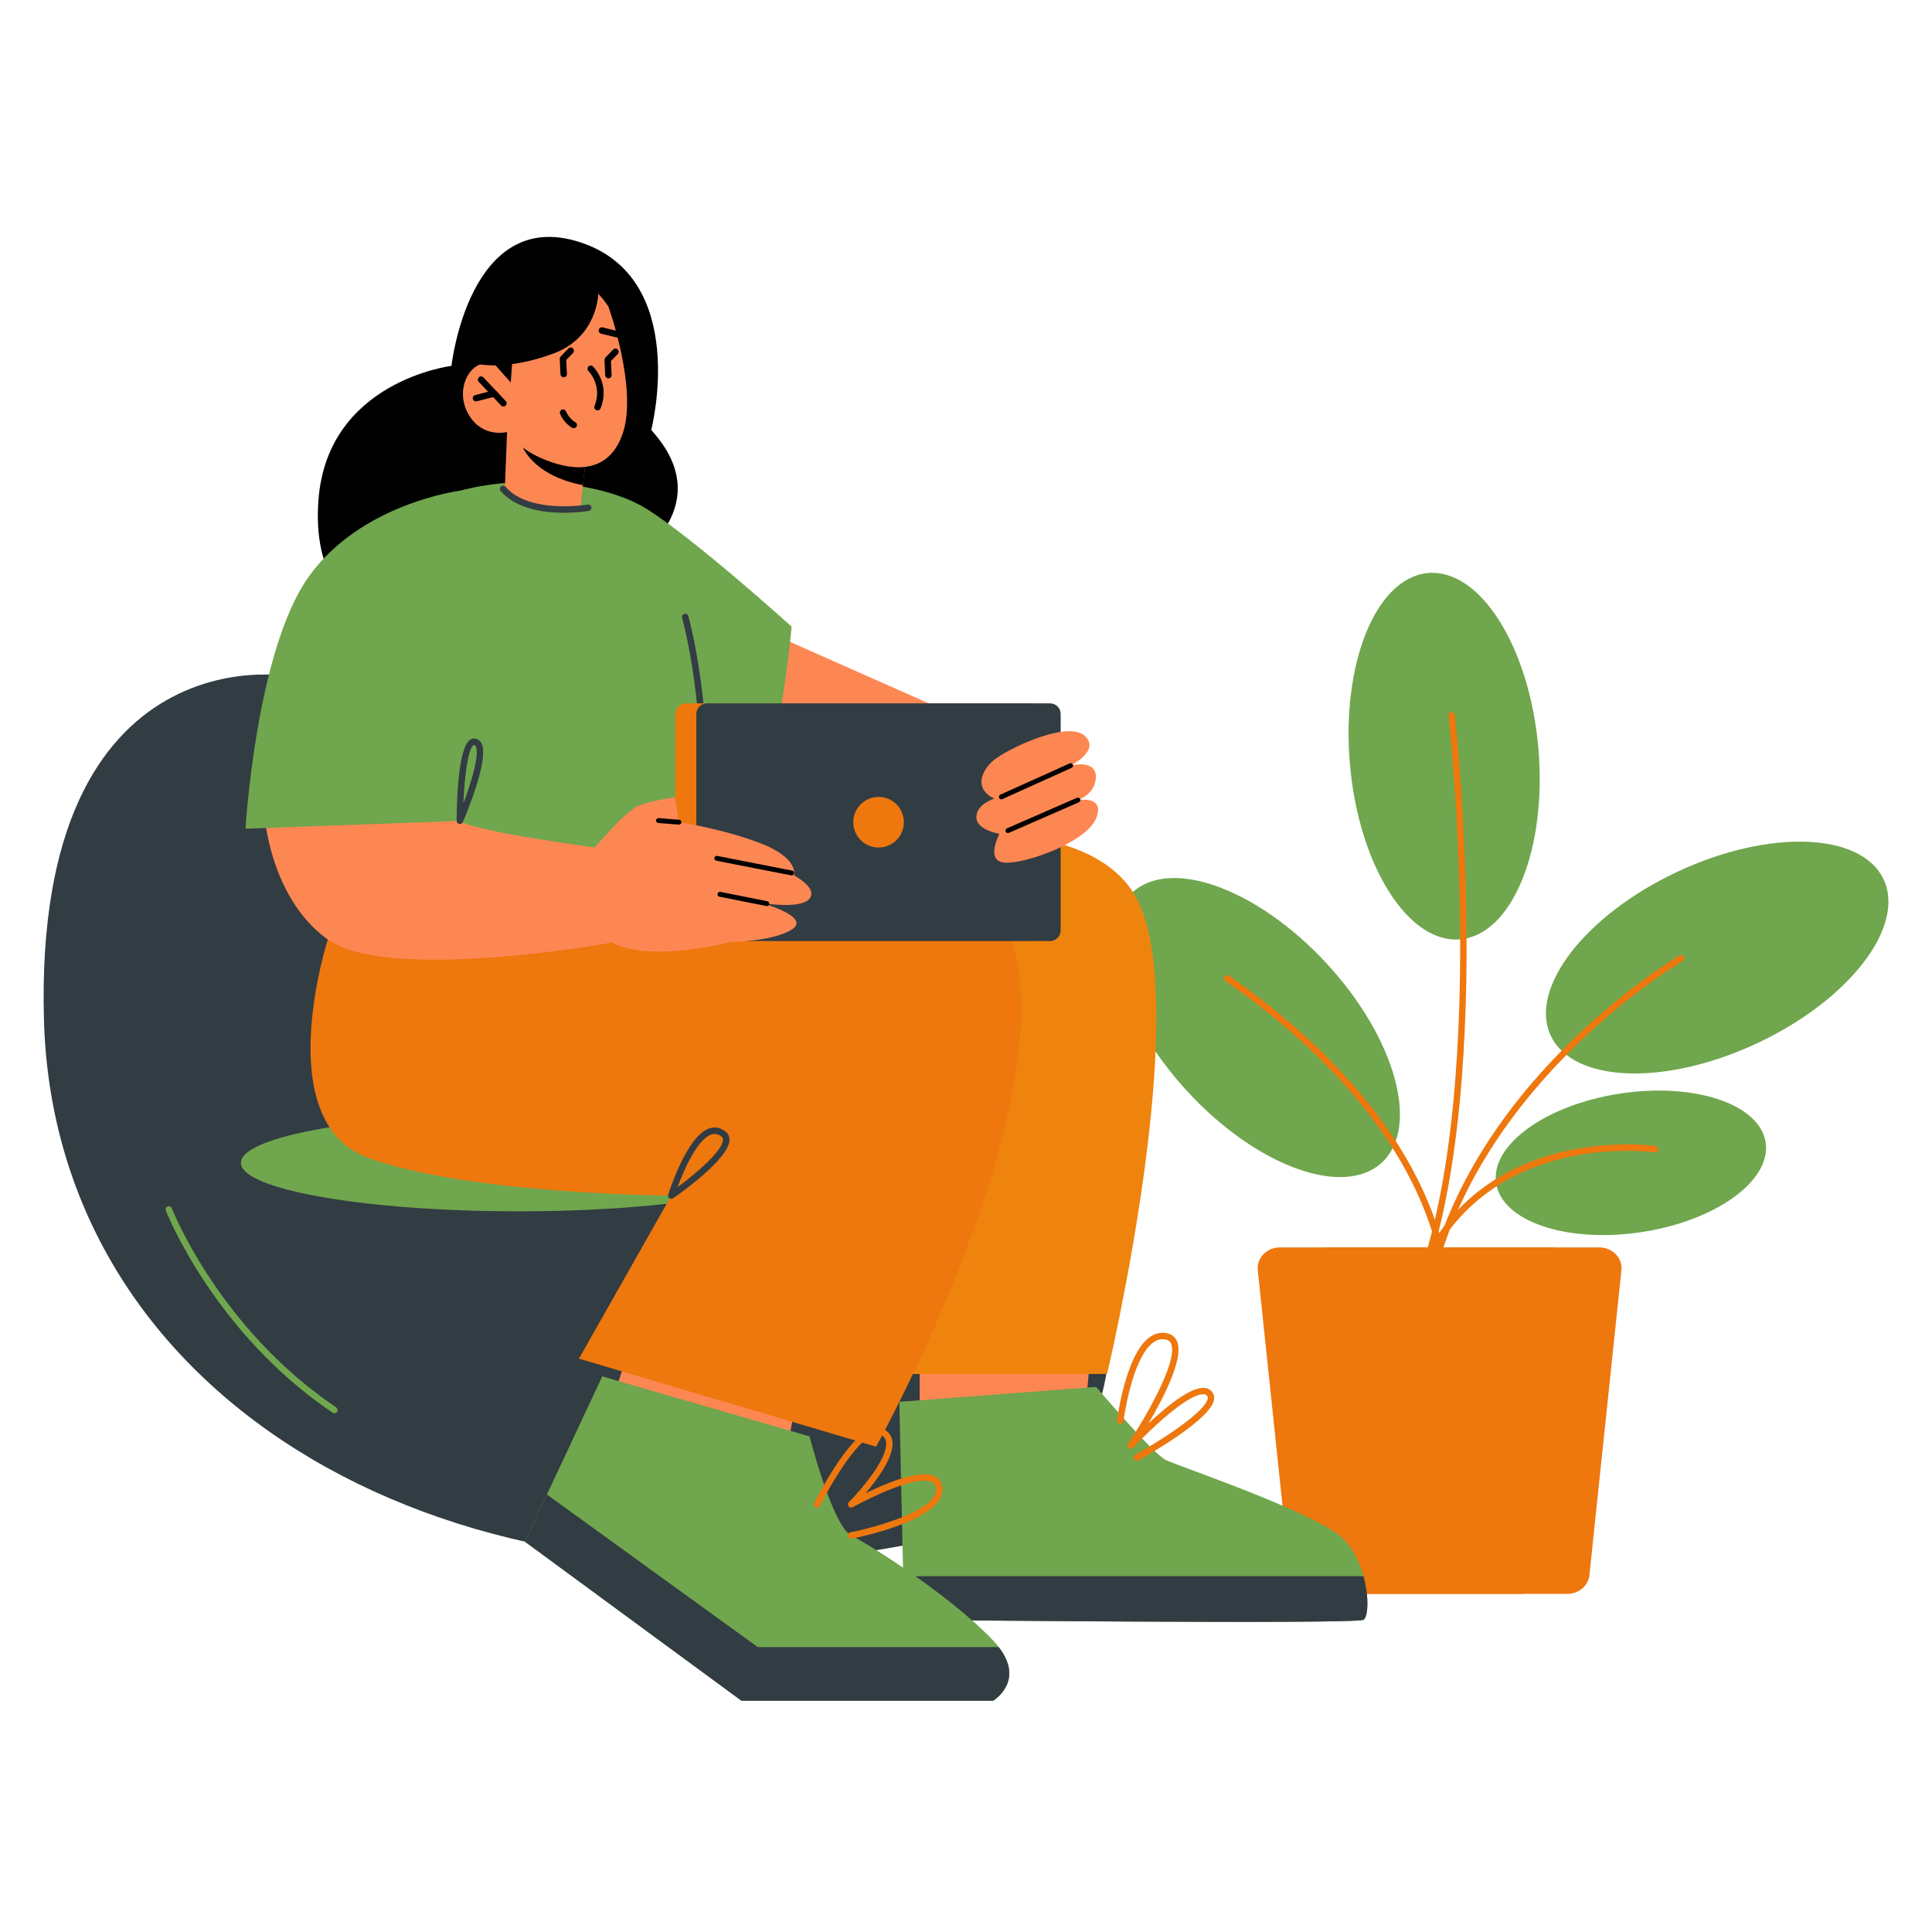 <?xml version="1.0" encoding="UTF-8"?>
<svg id="Layer_1" data-name="Layer 1" xmlns="http://www.w3.org/2000/svg" viewBox="0 0 400 400">
  <defs>
    <style>
      .cls-1 {
        fill: #ee840e;
      }

      .cls-2 {
        fill: #70a64d;
      }

      .cls-3 {
        fill: #323c43;
      }

      .cls-4 {
        fill: #fd8753;
      }

      .cls-5 {
        fill: #ee770e;
      }
    </style>
  </defs>
  <polygon class="cls-4" points="159.2 130.96 208.47 152.79 188.57 179.35 153.86 159.08 159.2 130.96"/>
  <path class="cls-3" d="M63.28,140.97c-2.56-2.18-56.25-10.44-54.19,69.89,2.06,80.33,86.1,126.37,178.35,109.05,92.25-17.33,4.92-132.53,4.92-132.53l-129.08-46.41Z"/>
  <path class="cls-2" d="M69.23,292.6c-.13,0-.26-.04-.37-.11-24.62-16.61-34.43-41.6-34.53-41.85-.13-.34.04-.73.38-.86.34-.13.73.04.86.38.1.25,9.77,24.86,34.03,41.22.3.21.38.62.18.93-.13.19-.34.29-.55.29Z"/>
  <path class="cls-2" d="M49.88,240.75c0,5.54,25.71,10.04,57.43,10.04s57.43-4.49,57.43-10.04-25.71-10.04-57.43-10.04-57.43,4.49-57.43,10.04Z"/>
  <path class="cls-2" d="M279.49,158.27c1.84,20.94,12.06,37.15,22.83,36.21,10.77-.94,18.02-18.69,16.18-39.63-1.84-20.94-12.06-37.15-22.83-36.21-10.77.94-18.01,18.69-16.18,39.63Z"/>
  <path class="cls-2" d="M347.2,180.53c-19.03,8.94-30.73,24.12-26.13,33.9,4.6,9.79,23.75,10.48,42.78,1.54,19.03-8.94,30.73-24.12,26.13-33.9-4.6-9.79-23.75-10.48-42.78-1.54Z"/>
  <path class="cls-2" d="M339.82,255.1c15.41-2.33,26.93-10.64,25.74-18.56s-14.66-12.47-30.07-10.14c-15.41,2.33-26.93,10.64-25.74,18.56s14.66,12.47,30.07,10.14Z"/>
  <path class="cls-2" d="M274.65,199.46c-14.26-15.44-32.27-22.01-40.21-14.67-7.94,7.34-2.82,25.8,11.45,41.24,14.27,15.44,32.27,22.01,40.21,14.67,7.94-7.34,2.82-25.8-11.45-41.24Z"/>
  <path class="cls-5" d="M292.28,269.38c-.07,0-.13,0-.2-.03-.35-.11-.55-.48-.44-.83,11.4-36.87,50.69-31.32,51.09-31.26.36.06.61.4.56.76-.05.36-.38.6-.76.56-.38-.07-38.56-5.43-49.61,30.34-.09.29-.35.47-.64.47Z"/>
  <path class="cls-5" d="M296.43,264.91c-.05,0-.11,0-.16-.02-.36-.09-.57-.45-.49-.81,10.33-41.7,51.52-66.03,51.93-66.27.32-.19.73-.08.91.24.19.32.08.72-.24.91-.41.24-41.12,24.29-51.31,65.44-.07.3-.35.5-.65.5Z"/>
  <path class="cls-5" d="M289.83,275.4c-.11,0-.22-.03-.32-.08-.32-.18-.44-.58-.26-.9,20.56-37.6,10.73-125.35,10.63-126.23-.04-.36.22-.7.59-.74.36-.05.7.22.74.59.1.89,9.98,89.06-10.79,127.02-.12.22-.35.35-.58.35Z"/>
  <path class="cls-5" d="M299.32,267.66c-.4-.02-.68-.33-.67-.7.01-.31.87-31.88-44.97-63.88-.3-.21-.37-.63-.16-.93.21-.3.62-.38.93-.16,46.5,32.46,45.55,64.72,45.54,65.04-.02.36-.31.63-.66.63Z"/>
  <path class="cls-5" d="M324.52,329.99h-43.34c-2.35,0-4.32-1.67-4.55-3.87l-6.63-63.14c-.26-2.52,1.85-4.71,4.55-4.71h56.6c2.7,0,4.81,2.19,4.55,4.71l-6.63,63.14c-.23,2.2-2.2,3.87-4.55,3.87Z"/>
  <path class="cls-5" d="M314.93,329.99h-43.34c-2.35,0-4.32-1.67-4.55-3.87l-6.63-63.14c-.26-2.52,1.85-4.71,4.55-4.71h56.6c2.7,0,4.81,2.19,4.55,4.71l-6.63,63.14c-.23,2.2-2.2,3.87-4.55,3.87Z"/>
  <polygon class="cls-4" points="225.89 278.99 224.31 296.63 190.41 296.63 190.41 276.65 225.89 278.99"/>
  <polygon class="cls-4" points="165.42 287.14 162 304.84 124.69 295.99 131.21 276.65 165.42 287.14"/>
  <path class="cls-1" d="M172.1,175.92s49.03-11.93,62.47,8.78c13.44,20.71-5.36,99.77-5.36,99.77h-45.14l-11.97-108.55Z"/>
  <path class="cls-5" d="M67.98,194.14s-12.34,37.89,8.12,45.52,62.89,7.87,62.89,7.87l-19.13,33.76,61.53,18.23s51.1-92.27,20-116.86c-31.1-24.59-96.56,11.22-96.56,11.22l-36.84.26Z"/>
  <path class="cls-2" d="M186.2,290.23l.79,36.11.19,9.02s93.56.98,95.12,0c.95-.58,1.19-4.69,0-9.02-.77-2.81-2.11-5.72-4.28-7.81-5.46-5.34-33.91-14.92-36.62-16.24-2.74-1.3-14.45-15.15-14.45-15.15l-40.74,3.09Z"/>
  <path class="cls-3" d="M138.98,248.2c-.14,0-.28-.04-.39-.13-.23-.17-.33-.46-.24-.73.15-.5,3.83-12.21,8.54-13.73,1.13-.37,2.23-.16,3.27.62.58.44.88,1.06.87,1.79-.09,3.97-10.47,11.24-11.66,12.06-.11.08-.25.12-.38.12ZM147.94,234.77c-.21,0-.43.03-.65.11-2.82.91-5.6,7.05-7.01,10.91,4.15-3.07,9.36-7.62,9.41-9.8,0-.3-.1-.51-.34-.7-.46-.35-.93-.52-1.4-.52Z"/>
  <polygon class="cls-2" points="146.35 160.73 146.35 188.04 87.35 186.29 83.36 160.73 146.35 160.73"/>
  <path d="M134.83,89.02s8.15-31.48-14.79-38.89c-22.94-7.4-26.57,25.62-26.57,25.62,0,0-25.72,3.13-27.54,27.81-2.28,30.85,27.9,27.66,27.9,27.66l29.02-9.61s29.33-13.51,11.98-32.59Z"/>
  <path class="cls-2" d="M163.91,129.75s-20.64-18.67-30.4-24.61c-9.76-5.94-34.16-8.96-50.84,1.9-16.67,10.86-24.4,25.49-27.25,41.36-2.85,15.87,0,21.56,0,21.56h48.19l54.29-3.82s4.13-17.07,6-36.39Z"/>
  <path class="cls-4" d="M121.43,93.7l-.03.34-.72,6.41-.54,5.02s.35,1.2-5.49.43c-7.82-1.07-10.13-4.61-10.13-4.61l.46-11.83,2.35.61,14.09,3.63Z"/>
  <path d="M121.41,94.04l-.72,6.41c-3.79-.72-10.63-2.84-13.03-9.04-.18-.5-.3-.95-.32-1.32l14.05,3.85.02.1Z"/>
  <path class="cls-4" d="M125.96,63.45s6.19,17.22,2.92,26.44c-3.26,9.22-11.73,7.17-16.73,5.01-5-2.16-7.17-5.46-7.17-5.46,0,0-4.9,1.3-7.8-3.36-2.9-4.67-.59-9.64,2.22-10.63,2.81-.99,5.93,1.2,5.93,1.2l-2.22-5.03s12.37-23.99,22.84-8.16Z"/>
  <path d="M123.86,60.82s-.07,8.94-9.29,12.38c-9.23,3.44-15.16,2.24-15.16,2.24l1.36-11.57,12.03-11.42,9.81,3.87,1.26,4.51Z"/>
  <polygon points="106.12 74.12 105.74 79.19 101.53 74.44 106.12 74.12"/>
  <path class="cls-4" d="M125.52,175.78s-27.19-3.52-30.32-5.82c-7.42-5.48-40.66-3.45-40.66-3.45,0,0,.48,18.5,13.09,27.85,12.61,9.35,59.79.66,59.79.66l-1.89-19.24Z"/>
  <path class="cls-2" d="M95.21,101.6s-20.53,2.59-31.37,17.91c-10.85,15.33-13.01,52.07-13.01,52.07l44.39-1.63v-68.35Z"/>
  <path class="cls-3" d="M186.99,326.34l.19,9.02s93.56.98,95.12,0c.95-.58,1.19-4.69,0-9.02h-95.3Z"/>
  <path class="cls-5" d="M235.37,302.42c-.24,0-.46-.12-.58-.34-.18-.32-.06-.73.26-.9,5.58-3.08,14.59-8.97,14.99-11.64.04-.25-.01-.42-.17-.58-.12-.13-.35-.35-.81-.29-3.42.02-11.59,7.99-14.46,11.06-.24.25-.63.28-.9.07-.27-.22-.33-.6-.14-.89,3.01-4.5,10.49-17,8.9-20.71-.21-.5-.59-.78-1.2-.88-.89-.16-1.72.06-2.53.66-4.44,3.28-6.11,16.12-6.13,16.24-.05.37-.38.61-.74.58-.37-.05-.62-.38-.58-.74.07-.55,1.76-13.53,6.66-17.15,1.1-.82,2.3-1.12,3.55-.9,1.05.18,1.81.76,2.2,1.68,1.47,3.44-2.72,11.61-5.9,17,3.52-3.3,8.39-7.32,11.27-7.34.72-.04,1.33.23,1.78.7.44.46.62,1.05.52,1.7-.64,4.19-14.13,11.75-15.67,12.6-.1.06-.21.08-.32.08Z"/>
  <path class="cls-2" d="M108.68,319.19l44.83,32.93h52.12s6.67-4.02,1.14-11.11c-.3-.44-.7-.88-1.14-1.35-8.99-9.44-25.56-19.82-29.4-21.77-3.86-1.95-8.62-20.5-8.62-20.5l-42.92-12.43-11.46,24.47-4.55,9.76Z"/>
  <path class="cls-5" d="M176.22,318.56c-.31,0-.59-.22-.65-.54-.07-.36.16-.71.53-.78,5.15-1.01,18.35-4.63,17.68-9.19-.09-.59-.35-.98-.84-1.21-3.1-1.51-12.88,3.25-16.38,5.21-.29.16-.65.09-.86-.18-.2-.26-.18-.64.06-.87,2.27-2.29,8.08-8.97,7.7-12.37-.07-.64-.35-1.1-.89-1.44-.43-.28-.92-.34-1.5-.18-3.84,1.07-9.44,11-11.28,14.74-.16.33-.56.47-.89.31-.33-.16-.47-.56-.3-.89.28-.57,6.91-13.98,12.11-15.44.95-.26,1.81-.15,2.57.34.88.56,1.38,1.37,1.49,2.42.34,3.08-3.05,7.71-5.54,10.66,4.23-2.08,11.22-5.01,14.29-3.5.88.43,1.42,1.19,1.57,2.21.99,6.63-16.72,10.3-18.74,10.69-.04,0-.09.01-.13.01Z"/>
  <path class="cls-3" d="M108.68,319.19l44.83,32.93h52.12s6.67-4.02,1.14-11.11h-49.89l-43.64-31.58-4.55,9.76Z"/>
  <path class="cls-3" d="M145.86,166.81c-.38,0-.67-.31-.67-.68.37-23.16-3.93-38.07-3.97-38.21-.1-.35.1-.72.45-.83.35-.1.72.1.83.45.04.15,4.4,15.23,4.03,38.61,0,.36-.3.65-.67.65Z"/>
  <path class="cls-3" d="M116.79,106.17c-4.19,0-9.92-.77-13.13-4.52-.24-.28-.21-.7.07-.94.28-.24.7-.21.94.07,4.86,5.67,16.88,3.72,17,3.69.37-.06.71.18.77.55.06.36-.18.7-.55.77-.21.03-2.32.38-5.11.38Z"/>
  <path class="cls-3" d="M95.21,170.62s-.09,0-.13-.01c-.31-.07-.53-.34-.53-.65,0-2.48.13-14.93,2.74-16.77.42-.3.93-.37,1.41-.19.33.12.78.4,1.06,1.05,1.47,3.39-3.38,14.88-3.94,16.17-.11.25-.35.4-.61.4ZM98.16,154.23s-.07.01-.12.05c-1.21.85-1.88,6.73-2.1,12.05,1.74-4.61,3.33-10.03,2.59-11.75-.1-.24-.22-.3-.29-.33-.03-.01-.05-.02-.08-.02Z"/>
  <path d="M118.78,88.66c-.11,0-.21-.02-.31-.08-.07-.04-1.67-.91-2.51-2.89-.14-.34.01-.73.35-.87.34-.15.73.01.87.35.67,1.56,1.9,2.23,1.92,2.24.33.17.45.58.27.9-.12.22-.35.35-.59.35Z"/>
  <path d="M127.7,69.86c-.05,0-.11,0-.16-.02l-3.08-.76c-.36-.09-.58-.45-.49-.81.09-.36.45-.57.81-.49l3.08.76c.36.09.58.45.49.81-.07.3-.35.51-.65.51Z"/>
  <path d="M116.71,78.12c-.35,0-.65-.28-.67-.63l-.15-3.18c0-.18.06-.36.19-.5l1.61-1.66c.25-.27.68-.27.94-.01.26.26.27.68.01.94l-1.41,1.45.14,2.89c.02.37-.27.68-.63.7h-.03Z"/>
  <path d="M125.97,78.34c-.35,0-.65-.28-.67-.63l-.15-3.18c0-.18.06-.36.19-.5l1.61-1.66c.25-.27.68-.27.94-.01.26.26.27.68.01.94l-1.41,1.45.14,2.89c.02.37-.27.68-.63.7h-.03Z"/>
  <g>
    <rect class="cls-5" x="139.82" y="145.62" width="75.44" height="49.22" rx="2.2" ry="2.2" transform="translate(355.07 340.46) rotate(180)"/>
    <path class="cls-3" d="M146.38,145.62h71.03c1.21,0,2.2.99,2.2,2.2v44.82c0,1.21-.99,2.2-2.2,2.2h-71.03c-1.22,0-2.2-.99-2.2-2.2v-44.82c0-1.21.99-2.2,2.2-2.2Z" transform="translate(363.78 340.46) rotate(180)"/>
    <path class="cls-5" d="M176.66,170.23c0,2.89,2.34,5.24,5.24,5.24s5.24-2.34,5.24-5.24-2.34-5.24-5.24-5.24-5.24,2.34-5.24,5.24Z"/>
  </g>
  <path d="M123.71,84.97c-.08,0-.17-.02-.25-.05-.34-.14-.51-.52-.37-.87,1.71-4.25-1.23-7.2-1.26-7.23-.26-.26-.27-.68,0-.94.26-.26.68-.26.94-.01.15.15,3.61,3.61,1.57,8.68-.1.26-.35.42-.62.42Z"/>
  <path d="M104.22,84.16c-.18,0-.35-.07-.48-.21l-4.62-4.9c-.25-.27-.24-.69.03-.94.27-.25.69-.24.94.03l4.62,4.9c.25.27.24.69-.03.94-.13.12-.29.18-.46.18Z"/>
  <path d="M98.54,83.11c-.3,0-.57-.2-.64-.5-.09-.36.12-.72.48-.81l3.77-.97c.37-.1.72.12.81.48.09.36-.12.72-.48.81l-3.77.97c-.06.02-.11.02-.17.02Z"/>
  <path class="cls-4" d="M121.21,177.71s8.07-9.89,11.22-11.01c2.98-1.06,7.35-1.62,7.35-1.62l.81,5.16s9.33,1.38,17.11,4.45c7.77,3.07,6.72,6.57,6.72,6.57,0,0,5.01,2.63,3.15,4.84-1.85,2.21-9.82.86-9.82.86,0,0,10.14,2.86,6.28,5.42-3.87,2.56-12.88,2.67-12.88,2.67,0,0-19.19,5.1-26.21-1.11-7.03-6.2-3.72-16.22-3.72-16.22Z"/>
  <path d="M163.91,181.25c-.1,0-15.6-3.05-15.6-3.05-.27-.05-.45-.32-.4-.59.05-.27.31-.46.59-.4l15.5,3.04c.27.05.45.32.4.59-.05.24-.26.41-.5.41Z"/>
  <path d="M158.78,187.6c-.1,0-9.82-1.95-9.82-1.95-.27-.05-.45-.32-.4-.6.06-.27.32-.46.59-.4l9.72,1.94c.27.05.45.32.4.6-.05.24-.26.41-.5.41Z"/>
  <path d="M140.58,170.73s-4.3-.34-4.3-.34c-.28-.02-.49-.27-.46-.55.02-.28.3-.45.54-.46l4.25.34c.28.02.49.27.46.55-.02.26-.24.46-.5.46Z"/>
  <path class="cls-4" d="M203.82,159.69c.6-1.14,1.53-2.07,2.59-2.8,3.59-2.49,14.88-7.68,18.23-4.5,3.21,3.05-2.97,6.12-2.97,6.12,0,0,5.48-1.48,5.21,2.6-.22,3.41-3.71,4.53-3.71,4.53,0,0,5.85-1,3.72,3.88-2.12,4.88-14.21,9.22-18.66,9.09-4.45-.14-1.3-5.97-1.3-5.97,0,0-4.78-.78-4.78-3.43,0-2.8,3.76-3.87,3.76-3.87,0,0-4.26-1.54-2.09-5.65Z"/>
  <path d="M207.31,165.5c-.19,0-.38-.11-.46-.3-.11-.25,0-.55.25-.67l14.36-6.48c.25-.11.55,0,.67.25.11.25,0,.55-.25.67l-14.36,6.48c-.07.03-.14.04-.21.04Z"/>
  <path d="M208.68,172.47c-.2,0-.38-.11-.46-.3-.11-.26,0-.55.26-.67l14.49-6.33c.26-.11.55,0,.67.26.11.26,0,.55-.26.67l-14.49,6.33c-.07.03-.13.04-.2.04Z"/>
</svg>